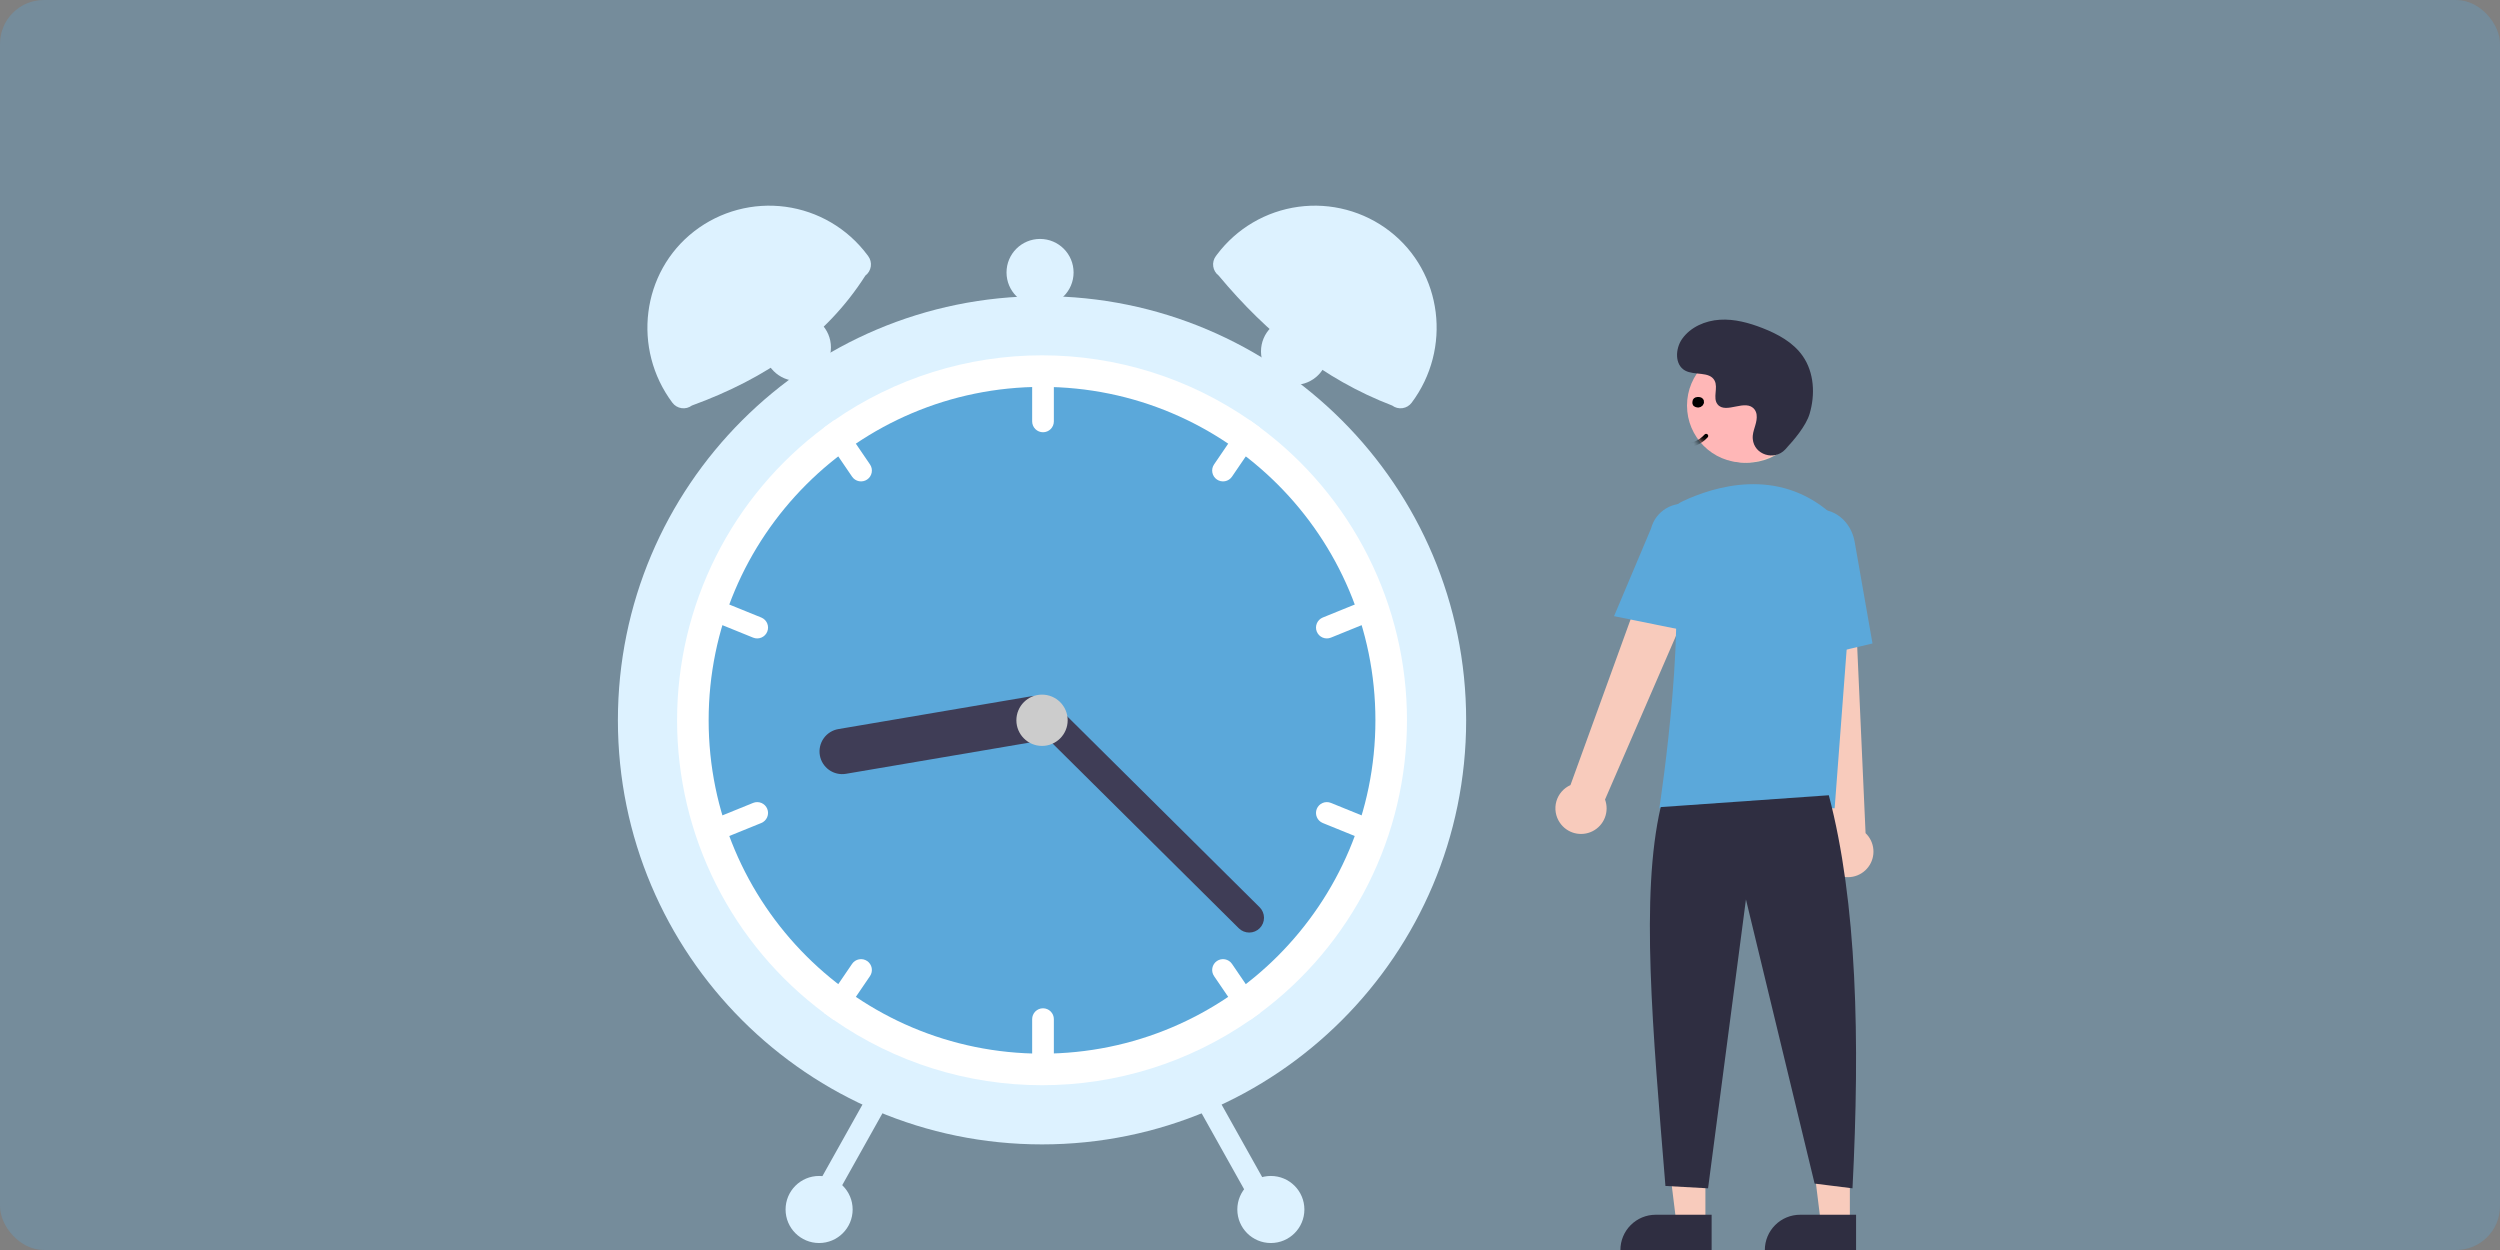 <svg width="352" height="176" viewBox="0 0 352 176" fill="none" xmlns="http://www.w3.org/2000/svg">
<rect x="0" y="0" width="352" height="176" fill="#808080" stroke="none"/>
<rect width="352" height="176" rx="6.17" fill="#5BA8DA" fill-opacity="0.3"/>
<path d="M146.717 161.131C179.698 161.131 206.434 134.394 206.434 101.414C206.434 68.433 179.698 41.697 146.717 41.697C113.736 41.697 87 68.433 87 101.414C87 134.394 113.736 161.131 146.717 161.131Z" fill="#DDF2FF"/>
<path d="M198.102 101.414C198.108 109.431 196.235 117.339 192.633 124.503C189.032 131.666 183.801 137.886 177.362 142.663C176.932 142.985 176.493 143.299 176.051 143.604C167.44 149.59 157.204 152.798 146.717 152.798C136.231 152.798 125.995 149.59 117.384 143.604C116.942 143.299 116.503 142.985 116.073 142.663C109.638 137.881 104.411 131.661 100.81 124.498C97.209 117.336 95.333 109.43 95.333 101.414C95.333 93.397 97.209 85.491 100.81 78.329C104.411 71.166 109.638 64.946 116.073 60.164C116.503 59.842 116.942 59.528 117.384 59.223C125.995 53.237 136.231 50.029 146.717 50.029C157.204 50.029 167.44 53.237 176.051 59.223C176.493 59.528 176.932 59.842 177.362 60.164C183.801 64.942 189.032 71.161 192.633 78.325C196.235 85.488 198.108 93.396 198.102 101.414Z" fill="white"/>
<path d="M146.718 148.354C172.642 148.354 193.658 127.338 193.658 101.414C193.658 75.489 172.642 54.473 146.718 54.473C120.793 54.473 99.777 75.489 99.777 101.414C99.777 127.338 120.793 148.354 146.718 148.354Z" fill="#5BA8DA"/>
<path d="M146.856 51.14C146.451 51.141 146.063 51.302 145.776 51.588C145.49 51.875 145.329 52.263 145.328 52.668V59.334C145.328 59.739 145.489 60.128 145.776 60.414C146.062 60.701 146.451 60.861 146.856 60.861C147.261 60.861 147.649 60.701 147.936 60.414C148.222 60.128 148.383 59.739 148.383 59.334V52.668C148.383 52.263 148.222 51.875 147.935 51.588C147.649 51.302 147.261 51.141 146.856 51.14Z" fill="white"/>
<path d="M177.362 60.164C176.932 59.842 176.493 59.529 176.051 59.223C175.786 59.206 175.521 59.258 175.283 59.374C175.044 59.491 174.84 59.667 174.69 59.887L170.938 65.395C170.71 65.73 170.624 66.141 170.7 66.539C170.775 66.937 171.006 67.289 171.341 67.517C171.675 67.745 172.087 67.83 172.485 67.755C172.883 67.679 173.235 67.449 173.463 67.114L177.215 61.606C177.358 61.397 177.446 61.156 177.472 60.904C177.497 60.652 177.46 60.398 177.362 60.164Z" fill="white"/>
<path d="M194.41 85.279C194.335 85.093 194.223 84.924 194.083 84.781C193.942 84.639 193.774 84.525 193.59 84.447C193.405 84.369 193.207 84.329 193.006 84.327C192.806 84.326 192.607 84.364 192.421 84.44L186.244 86.948C185.869 87.101 185.57 87.396 185.413 87.769C185.256 88.142 185.253 88.563 185.405 88.938C185.558 89.313 185.853 89.612 186.226 89.77C186.599 89.927 187.019 89.93 187.394 89.778L193.571 87.27C193.946 87.117 194.245 86.821 194.402 86.448C194.559 86.075 194.562 85.654 194.41 85.279Z" fill="white"/>
<path d="M122.497 65.395L118.744 59.887C118.595 59.667 118.391 59.491 118.152 59.374C117.913 59.258 117.648 59.206 117.383 59.223C116.942 59.529 116.503 59.842 116.072 60.164C115.975 60.398 115.937 60.652 115.963 60.904C115.989 61.156 116.077 61.397 116.22 61.606L119.972 67.114C120.2 67.449 120.552 67.679 120.95 67.755C121.348 67.83 121.759 67.745 122.094 67.517C122.429 67.289 122.66 66.937 122.735 66.539C122.811 66.141 122.725 65.73 122.497 65.395Z" fill="white"/>
<path d="M107.191 86.948L101.013 84.44C100.638 84.288 100.218 84.291 99.844 84.448C99.471 84.606 99.176 84.905 99.023 85.281C98.871 85.656 98.874 86.076 99.031 86.45C99.189 86.823 99.488 87.118 99.863 87.271L106.041 89.779C106.416 89.931 106.836 89.928 107.209 89.77C107.582 89.612 107.877 89.313 108.029 88.938C108.182 88.563 108.179 88.143 108.022 87.77C107.865 87.397 107.566 87.101 107.191 86.948Z" fill="white"/>
<path d="M146.856 141.966C146.451 141.967 146.063 142.128 145.776 142.414C145.49 142.7 145.329 143.089 145.328 143.493V150.16C145.328 150.565 145.489 150.953 145.776 151.24C146.062 151.526 146.451 151.687 146.856 151.687C147.261 151.687 147.649 151.526 147.936 151.24C148.222 150.953 148.383 150.565 148.383 150.16V143.493C148.383 143.089 148.222 142.7 147.935 142.414C147.649 142.128 147.261 141.967 146.856 141.966Z" fill="white"/>
<path d="M177.215 141.221L173.463 135.714C173.35 135.548 173.205 135.406 173.037 135.296C172.87 135.186 172.682 135.11 172.485 135.073C172.288 135.035 172.085 135.037 171.889 135.078C171.693 135.119 171.506 135.198 171.341 135.311C171.175 135.424 171.033 135.568 170.923 135.736C170.813 135.904 170.737 136.091 170.7 136.288C170.662 136.485 170.664 136.688 170.705 136.884C170.746 137.081 170.825 137.267 170.938 137.433L174.69 142.941C174.84 143.16 175.044 143.337 175.283 143.453C175.521 143.57 175.786 143.622 176.051 143.605C176.493 143.299 176.932 142.985 177.362 142.663C177.46 142.429 177.497 142.175 177.472 141.923C177.446 141.672 177.358 141.43 177.215 141.221Z" fill="white"/>
<path d="M193.571 115.557L187.394 113.049C187.019 112.896 186.598 112.899 186.225 113.057C185.852 113.214 185.557 113.514 185.404 113.889C185.252 114.264 185.255 114.685 185.412 115.058C185.57 115.431 185.869 115.727 186.244 115.879L192.422 118.387C192.797 118.539 193.217 118.536 193.59 118.378C193.963 118.221 194.258 117.922 194.41 117.546C194.563 117.171 194.56 116.751 194.403 116.378C194.245 116.005 193.946 115.71 193.571 115.557Z" fill="white"/>
<path d="M122.094 135.311C121.759 135.083 121.348 134.997 120.95 135.073C120.552 135.148 120.2 135.379 119.972 135.713L116.22 141.221C116.077 141.43 115.989 141.672 115.963 141.923C115.937 142.175 115.975 142.429 116.072 142.663C116.503 142.985 116.942 143.299 117.383 143.604C117.648 143.622 117.913 143.57 118.152 143.453C118.391 143.337 118.595 143.16 118.744 142.941L122.497 137.433C122.61 137.267 122.689 137.081 122.73 136.884C122.771 136.688 122.772 136.485 122.735 136.288C122.698 136.091 122.622 135.903 122.512 135.736C122.402 135.568 122.26 135.424 122.094 135.311Z" fill="white"/>
<path d="M108.029 113.887C107.954 113.702 107.843 113.533 107.702 113.39C107.561 113.247 107.393 113.134 107.209 113.056C107.024 112.978 106.826 112.937 106.625 112.936C106.425 112.935 106.226 112.973 106.041 113.049L99.863 115.557C99.488 115.709 99.189 116.005 99.032 116.378C98.875 116.751 98.872 117.171 99.024 117.546C99.177 117.921 99.472 118.221 99.845 118.378C100.218 118.536 100.638 118.539 101.013 118.387L107.191 115.879C107.565 115.725 107.864 115.43 108.021 115.056C108.178 114.683 108.181 114.263 108.029 113.887Z" fill="white"/>
<path d="M148.838 100.656C148.979 101.491 148.783 102.348 148.293 103.038C147.803 103.729 147.059 104.197 146.225 104.34L119.117 108.951C118.703 109.022 118.28 109.01 117.871 108.917C117.462 108.823 117.075 108.651 116.733 108.408C116.391 108.165 116.1 107.858 115.877 107.502C115.653 107.147 115.502 106.752 115.432 106.338C115.362 105.925 115.373 105.501 115.467 105.092C115.56 104.683 115.733 104.297 115.976 103.955C116.218 103.612 116.526 103.321 116.881 103.098C117.236 102.875 117.632 102.724 118.045 102.654L145.154 98.043C145.989 97.901 146.845 98.097 147.536 98.587C148.227 99.077 148.695 99.821 148.838 100.656Z" fill="#3F3D56"/>
<path d="M177.369 130.689C176.98 131.081 176.451 131.302 175.899 131.304C175.346 131.306 174.816 131.089 174.423 130.701L145.242 101.748C144.85 101.359 144.629 100.83 144.627 100.278C144.625 99.726 144.842 99.195 145.231 98.803C145.62 98.412 146.149 98.19 146.701 98.188C147.253 98.185 147.784 98.402 148.176 98.79L177.358 127.743C177.749 128.133 177.97 128.662 177.973 129.214C177.975 129.766 177.758 130.297 177.369 130.689Z" fill="#3F3D56"/>
<path d="M146.717 105.025C148.711 105.025 150.328 103.408 150.328 101.414C150.328 99.42 148.711 97.803 146.717 97.803C144.723 97.803 143.106 99.42 143.106 101.414C143.106 103.408 144.723 105.025 146.717 105.025Z" fill="#CCCCCC"/>
<path d="M121.846 38.802C116.303 47.516 107.847 53.299 97.418 57.098C97.211 57.252 96.977 57.364 96.728 57.428C96.478 57.492 96.218 57.506 95.964 57.469C95.709 57.433 95.464 57.346 95.242 57.215C95.021 57.084 94.827 56.91 94.673 56.704C89.008 49.14 90.287 38.33 97.764 32.55C99.571 31.155 101.638 30.133 103.844 29.543C106.049 28.954 108.35 28.808 110.613 29.115C112.875 29.422 115.055 30.175 117.024 31.331C118.993 32.487 120.712 34.022 122.083 35.848L122.24 36.057C122.394 36.264 122.506 36.498 122.57 36.747C122.634 36.997 122.648 37.257 122.611 37.511C122.575 37.766 122.488 38.011 122.357 38.233C122.226 38.454 122.052 38.648 121.846 38.802Z" fill="#DDF2FF"/>
<path d="M171.351 35.848C172.722 34.022 174.441 32.487 176.41 31.331C178.379 30.175 180.558 29.422 182.821 29.115C185.084 28.808 187.384 28.954 189.59 29.543C191.796 30.133 193.863 31.155 195.67 32.55C203.147 38.33 204.426 49.14 198.761 56.704C198.607 56.91 198.413 57.084 198.192 57.215C197.97 57.346 197.725 57.433 197.47 57.469C197.216 57.506 196.956 57.492 196.706 57.428C196.457 57.364 196.223 57.252 196.016 57.098C186.335 53.391 178.395 46.977 171.588 38.802C171.172 38.49 170.897 38.026 170.823 37.511C170.749 36.997 170.882 36.474 171.194 36.057L171.351 35.848Z" fill="#DDF2FF"/>
<path d="M168.922 153.151C168.569 153.349 168.309 153.679 168.199 154.069C168.089 154.459 168.138 154.876 168.335 155.23L177.152 170.985C177.35 171.338 177.68 171.599 178.07 171.709C178.459 171.819 178.877 171.769 179.231 171.571C179.584 171.374 179.845 171.043 179.955 170.654C180.065 170.264 180.016 169.846 179.818 169.493L171.001 153.738C170.803 153.385 170.473 153.125 170.083 153.015C169.693 152.905 169.276 152.953 168.922 153.151Z" fill="#DDF2FF"/>
<path d="M122.434 153.738L113.617 169.492C113.419 169.846 113.37 170.264 113.48 170.653C113.591 171.043 113.851 171.373 114.204 171.571C114.558 171.769 114.976 171.818 115.365 171.708C115.755 171.598 116.086 171.338 116.283 170.984L125.1 155.23C125.198 155.054 125.26 154.862 125.284 154.663C125.308 154.463 125.292 154.261 125.237 154.068C125.183 153.875 125.091 153.695 124.966 153.537C124.842 153.38 124.688 153.248 124.513 153.15C124.338 153.052 124.145 152.99 123.946 152.966C123.747 152.943 123.545 152.959 123.352 153.013C123.159 153.068 122.978 153.16 122.821 153.284C122.663 153.408 122.532 153.562 122.434 153.738Z" fill="#DDF2FF"/>
<path d="M178.937 175.018C181.544 175.018 183.658 172.904 183.658 170.297C183.658 167.689 181.544 165.575 178.937 165.575C176.329 165.575 174.215 167.689 174.215 170.297C174.215 172.904 176.329 175.018 178.937 175.018Z" fill="#DDF2FF"/>
<path d="M182.27 54.195C184.877 54.195 186.991 52.081 186.991 49.474C186.991 46.866 184.877 44.752 182.27 44.752C179.662 44.752 177.548 46.866 177.548 49.474C177.548 52.081 179.662 54.195 182.27 54.195Z" fill="#DDF2FF"/>
<path d="M146.44 43.085C149.047 43.085 151.161 40.971 151.161 38.363C151.161 35.756 149.047 33.642 146.44 33.642C143.832 33.642 141.718 35.756 141.718 38.363C141.718 40.971 143.832 43.085 146.44 43.085Z" fill="#DDF2FF"/>
<path d="M112.276 53.64C114.883 53.64 116.997 51.526 116.997 48.918C116.997 46.31 114.883 44.196 112.276 44.196C109.668 44.196 107.554 46.31 107.554 48.918C107.554 51.526 109.668 53.64 112.276 53.64Z" fill="#DDF2FF"/>
<path d="M115.331 175.018C117.939 175.018 120.053 172.904 120.053 170.297C120.053 167.689 117.939 165.575 115.331 165.575C112.723 165.575 110.609 167.689 110.609 170.297C110.609 172.904 112.723 175.018 115.331 175.018Z" fill="#DDF2FF"/>
<path d="M240.122 172.205H236.035L234.09 156.439H240.123L240.122 172.205Z" fill="#F8CBBC"/>
<path d="M233.115 171.037H240.998V176H228.152C228.152 174.684 228.675 173.422 229.606 172.491C230.536 171.56 231.799 171.037 233.115 171.037Z" fill="#2F2E41"/>
<path d="M260.46 172.205H256.372L254.428 156.439H260.46L260.46 172.205Z" fill="#F8CBBC"/>
<path d="M253.452 171.037H261.335V176H248.489C248.489 174.684 249.012 173.422 249.943 172.491C250.874 171.56 252.136 171.037 253.452 171.037Z" fill="#2F2E41"/>
<path d="M219.618 115.823C219.324 115.39 219.128 114.897 219.045 114.38C218.962 113.863 218.993 113.334 219.136 112.831C219.28 112.327 219.532 111.861 219.875 111.466C220.218 111.07 220.643 110.754 221.121 110.541L235.016 72.245L241.853 75.976L225.988 112.573C226.294 113.4 226.285 114.31 225.964 115.131C225.643 115.952 225.032 116.627 224.247 117.028C223.461 117.428 222.556 117.527 221.703 117.305C220.85 117.083 220.108 116.556 219.618 115.823Z" fill="#F8CBBC"/>
<path d="M258.371 123.019C257.917 122.759 257.526 122.402 257.224 121.974C256.923 121.545 256.719 121.056 256.627 120.541C256.535 120.025 256.557 119.496 256.692 118.99C256.827 118.484 257.071 118.014 257.407 117.612L253.103 77.102L260.883 77.457L262.672 117.305C263.309 117.914 263.7 118.736 263.772 119.615C263.843 120.494 263.59 121.368 263.06 122.072C262.53 122.777 261.76 123.262 260.896 123.436C260.031 123.611 259.133 123.462 258.371 123.019Z" fill="#F8CBBC"/>
<path d="M245.959 65.151C250.482 65.151 254.148 61.484 254.148 56.962C254.148 52.44 250.482 48.773 245.959 48.773C241.437 48.773 237.771 52.44 237.771 56.962C237.771 61.484 241.437 65.151 245.959 65.151Z" fill="#F8CBBC"/>
<path d="M258.319 113.805H233.632L233.662 113.613C233.706 113.326 238.062 84.794 234.85 75.46C234.527 74.543 234.556 73.539 234.929 72.641C235.303 71.744 235.995 71.016 236.873 70.598C241.464 68.436 250.278 65.774 257.717 72.235C258.812 73.201 259.667 74.409 260.214 75.763C260.761 77.117 260.986 78.579 260.871 80.035L258.319 113.805Z" fill="#5BA8DA"/>
<path d="M238.374 89.011L227.259 86.756L232.469 74.411C232.781 73.215 233.554 72.192 234.619 71.565C235.685 70.939 236.955 70.761 238.151 71.07C239.348 71.378 240.373 72.149 241.002 73.213C241.631 74.277 241.812 75.546 241.506 76.744L238.374 89.011Z" fill="#5BA8DA"/>
<path d="M252.608 93.198L251.94 77.881C251.433 75.002 253.081 72.28 255.616 71.835C258.152 71.391 260.628 73.388 261.137 76.289L263.648 90.601L252.608 93.198Z" fill="#5BA8DA"/>
<path d="M257.498 111.972C261.47 127.1 261.903 146.335 260.832 167.316L255.497 166.649L245.829 126.641L240.495 167.316L234.493 166.983C232.701 144.968 230.955 126.07 233.827 113.639L257.498 111.972Z" fill="#2F2E41"/>
<path d="M245.558 65.133C249.992 65.133 253.586 61.539 253.586 57.106C253.586 52.672 249.992 49.078 245.558 49.078C241.125 49.078 237.531 52.672 237.531 57.106C237.531 61.539 241.125 65.133 245.558 65.133Z" fill="#FFB7B7"/>
<mask id="mask0_317_2348" style="mask-type:alpha" maskUnits="userSpaceOnUse" x="237" y="49" width="17" height="17">
<path d="M245.456 65.097C249.889 65.097 253.483 61.503 253.483 57.07C253.483 52.636 249.889 49.042 245.456 49.042C241.023 49.042 237.429 52.636 237.429 57.07C237.429 61.503 241.023 65.097 245.456 65.097Z" fill="#FFB7B7"/>
</mask>
<g mask="url(#mask0_317_2348)">
<path d="M240.223 61.378C238.331 63.442 236.095 62.41 236.095 62.41" stroke="black" stroke-width="0.586" stroke-linecap="round"/>
</g>
<path d="M239.318 56.409C239.239 56.461 239.002 56.556 239.002 56.675C239.002 56.713 238.999 56.752 239.005 56.789C239.024 56.912 239.187 56.891 239.276 56.852C239.427 56.786 239.538 56.526 239.357 56.425C239.293 56.389 239.223 56.378 239.151 56.378C239.064 56.378 238.981 56.371 238.898 56.402C238.778 56.448 238.773 56.514 238.765 56.636C238.76 56.71 238.757 56.798 238.828 56.83C238.905 56.863 238.996 56.9 239.081 56.9" stroke="black" stroke-width="0.96" stroke-linecap="round"/>
<path d="M251.355 63.291C249.827 64.918 246.99 64.044 246.791 61.821C246.775 61.649 246.776 61.475 246.794 61.303C246.897 60.318 247.466 59.424 247.33 58.384C247.299 58.126 247.202 57.879 247.05 57.668C245.832 56.038 242.975 58.397 241.826 56.921C241.121 56.017 241.95 54.592 241.409 53.581C240.695 52.246 238.582 52.904 237.257 52.173C235.782 51.36 235.871 49.097 236.841 47.721C238.025 46.043 240.1 45.148 242.15 45.019C244.2 44.89 246.235 45.444 248.149 46.189C250.323 47.037 252.479 48.208 253.817 50.119C255.444 52.444 255.6 55.57 254.786 58.288C254.291 59.942 252.602 61.962 251.355 63.291Z" fill="#2F2E41"/>
</svg>
